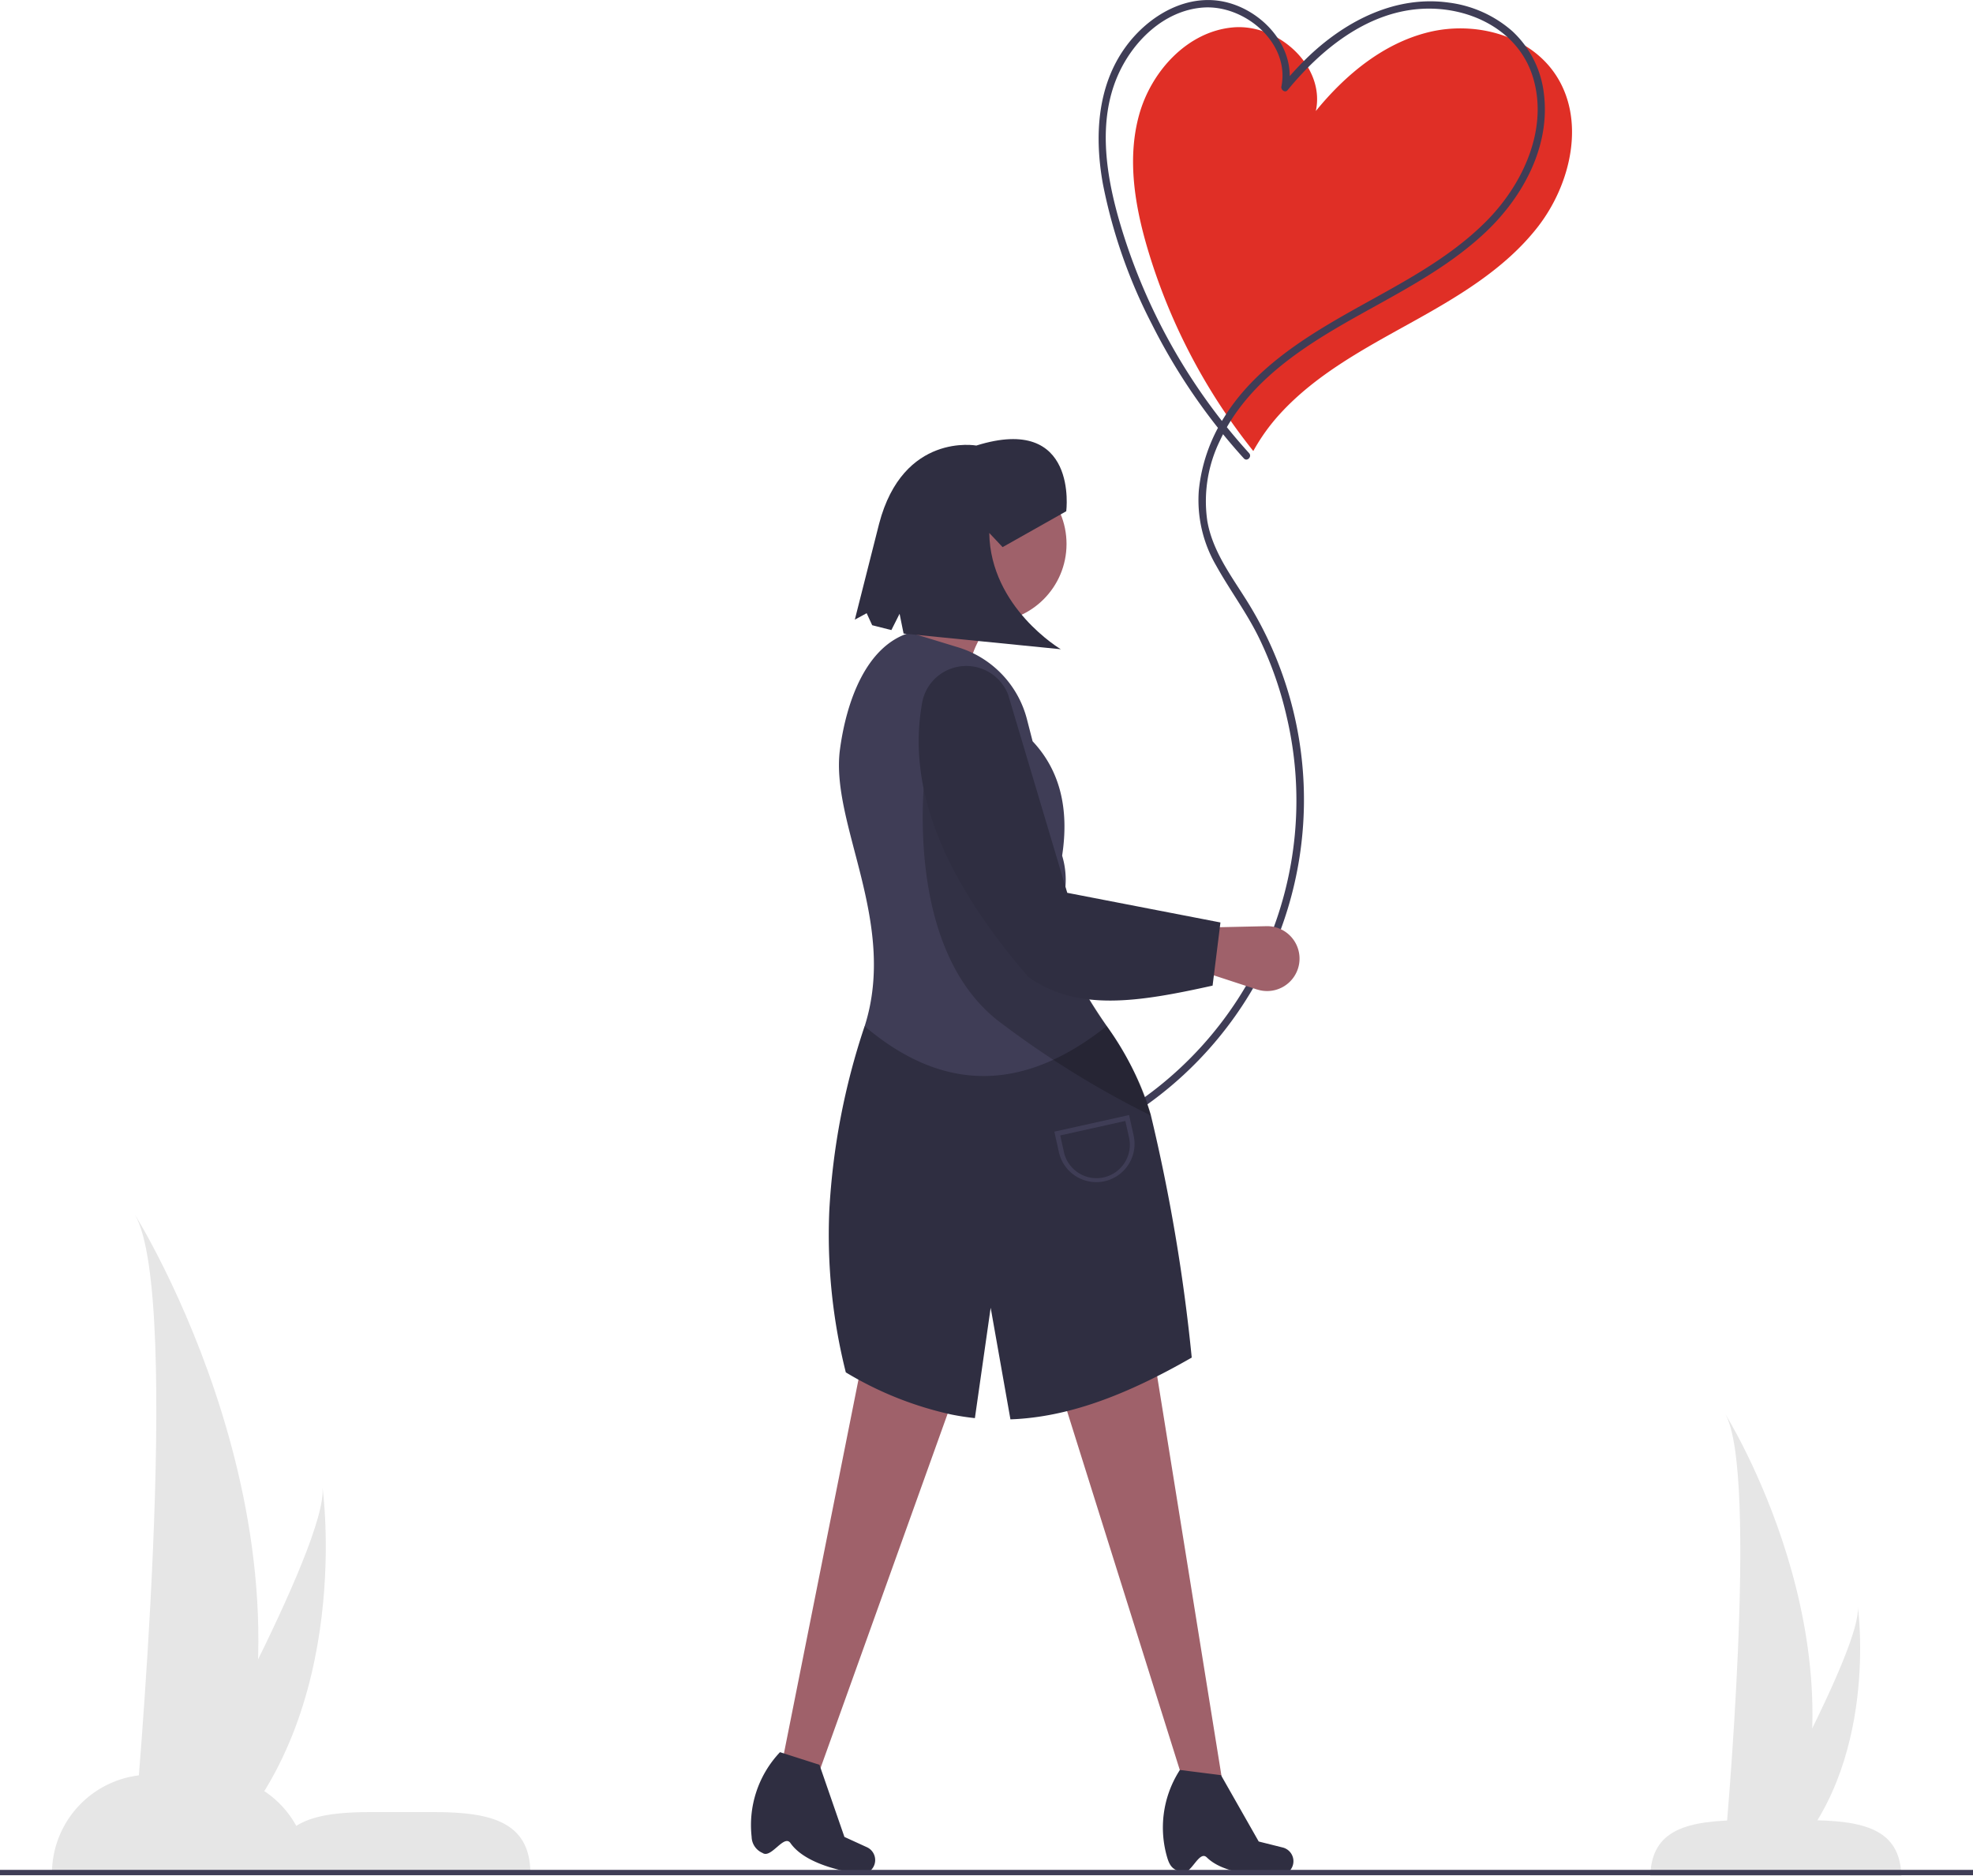 <svg id="Groupe_276" data-name="Groupe 276" xmlns="http://www.w3.org/2000/svg" width="147.833" height="140.579" viewBox="0 0 147.833 140.579">
  <path id="Tracé_1847" data-name="Tracé 1847" d="M675.612,131.323c3.493-1.936,7.042-4.011,9.51-7.151,2.578-3.279,3.678-8.184,1.289-11.6-2.007-2.872-6-3.882-9.407-3.052s-6.254,3.195-8.467,5.911c.724-3.338-2.8-6.562-6.2-6.266s-6.134,3.27-7.043,6.563-.318,6.817.658,10.091a44.645,44.645,0,0,0,7.9,15.087,14.558,14.558,0,0,1,1.976-2.76C668.518,135.189,672.119,133.259,675.612,131.323Z" transform="translate(-569.945 -107.112)" fill="#e02f26"/>
  <path id="Tracé_1848" data-name="Tracé 1848" d="M646.062,132.952a44.276,44.276,0,0,1-9.784-17.61c-.958-3.4-1.52-7.264-.083-10.618,1.111-2.594,3.479-4.941,6.414-5.158,3.1-.229,6.536,2.639,5.873,5.919-.05.245.273.5.464.27,2.479-3.026,5.888-5.814,9.949-6.087,3.618-.243,7.418,1.564,8.471,5.239,1.1,3.828-.8,7.877-3.448,10.584-2.942,3-6.771,4.875-10.386,6.92-3.556,2.012-7.173,4.335-9.361,7.892a12.54,12.54,0,0,0-1.876,5.445,9.748,9.748,0,0,0,1.3,5.63c1.027,1.851,2.3,3.538,3.226,5.449a27.584,27.584,0,0,1,2.069,5.922A27.415,27.415,0,0,1,635.6,182.894a27.381,27.381,0,0,1-2.464,1.239c-.326.144-.044.623.28.48a28.081,28.081,0,0,0,12.43-40.673c-1.173-1.866-2.528-3.675-2.914-5.9a10.316,10.316,0,0,1,.942-6.02c1.842-3.979,5.492-6.566,9.18-8.7s7.625-3.983,10.749-6.943c2.781-2.635,4.833-6.4,4.351-10.335a7.565,7.565,0,0,0-2.362-4.7,8.9,8.9,0,0,0-4.758-2.146c-3.937-.555-7.628,1.313-10.434,3.953a23.329,23.329,0,0,0-2.051,2.215l.464.27c.6-2.961-1.755-5.681-4.51-6.429-3-.814-5.968.938-7.694,3.313-2.157,2.967-2.333,6.771-1.7,10.269a39.352,39.352,0,0,0,3.653,10.471,45.076,45.076,0,0,0,6.908,10.089c.24.265.632-.128.393-.393Z" transform="translate(-552.47 -99)" fill="#3f3d56"/>
  <path id="Tracé_1849" data-name="Tracé 1849" d="M406.12,535.482l-2.621.744-10.3-32.792,7.556-1.3Z" transform="translate(-314.461 -401.577)" fill="#9f616a"/>
  <path id="Tracé_1850" data-name="Tracé 1850" d="M293.757,533.195l-2.592-.555,6.7-33.6,7.29,2.375Z" transform="translate(-232.858 -399.101)" fill="#9f616a"/>
  <path id="Tracé_1851" data-name="Tracé 1851" d="M667.36,768.876c.718.328,1.319-1.7,1.924-1.107,1.693,1.664,5.755,1.291,5.755,1.291a1.058,1.058,0,0,0,.667-1.379h0a1.058,1.058,0,0,0-.734-.655l-1.8-.45-2.827-4.972-3.081-.39-.078.127a7.945,7.945,0,0,0-.851,6.5C666.589,768.657,666.938,768.683,667.36,768.876Z" transform="translate(-578.859 -628.601)" fill="#2f2e41"/>
  <path id="Tracé_1852" data-name="Tracé 1852" d="M512.73,762.1c.646.453,1.608-1.433,2.094-.737,1.361,1.945,5.422,2.321,5.422,2.321a1.058,1.058,0,0,0,.908-1.234h0a1.059,1.059,0,0,0-.6-.778l-1.688-.772-1.871-5.405-2.958-.946-.1.111a7.944,7.944,0,0,0-2.024,6.231A1.346,1.346,0,0,0,512.73,762.1Z" transform="translate(-455.595 -623.268)" fill="#2f2e41"/>
  <path id="Tracé_1853" data-name="Tracé 1853" d="M561.811,482.9a22.16,22.16,0,0,1,3.31,6.7,134.95,134.95,0,0,1,3.058,18.142c-4.795,2.751-8.955,4.33-13.018,4.6-.189.013-.378.021-.566.028l-1.481-8.363-1.182,8.271c-.585-.062-1.171-.151-1.76-.27a26.075,26.075,0,0,1-7.912-3.158,42.292,42.292,0,0,1-1.238-12.1,52.214,52.214,0,0,1,2.651-13.849Z" transform="translate(-478.885 -406.025)" fill="#2f2e41"/>
  <path id="Tracé_1854" data-name="Tracé 1854" d="M568.152,320.235l-6.514-2.215c2.357-2.307,3.319-4.84,2.345-7.686l7.3,1.3C569.548,314.973,567.281,316.982,568.152,320.235Z" transform="translate(-495.404 -268.013)" fill="#9f616a"/>
  <path id="Tracé_1855" data-name="Tracé 1855" d="M564.858,365.181c-5.925,4.713-11.958,5.257-18.139.011,2.492-7.823-2.592-15.18-1.851-20.734.462-3.465,1.9-7.757,5.254-8.755l3.6,1.1a7.624,7.624,0,0,1,5.156,5.383l.426,1.657c2.06,2.192,2.747,5.072,2.212,8.569a6.267,6.267,0,0,1,.037,3.5,6.743,6.743,0,0,0-.022,3.358,32.278,32.278,0,0,0,3.329,5.913" transform="translate(-481.932 -288.302)" fill="#3f3d56"/>
  <path id="Tracé_1856" data-name="Tracé 1856" d="M278.772,765.8h-4.406c-2.3,0-4.363.163-5.722,1.036a7.407,7.407,0,0,0-6.493-3.84h-4.406a7.409,7.409,0,0,0-7.409,7.409h35.846C286.182,766.317,282.864,765.8,278.772,765.8Z" transform="translate(-246.442 -630.03)" fill="#e6e6e6"/>
  <path id="Tracé_1857" data-name="Tracé 1857" d="M848.35,784.205h18.818c-.095-3.511-2.724-4.205-7.206-4.205h-4.406C851.074,780,848.445,780.695,848.35,784.205Z" transform="translate(-724.7 -643.626)" fill="#e6e6e6"/>
  <rect id="Rectangle_1567" data-name="Rectangle 1567" width="147.833" height="0.401" transform="translate(0 140.101)" fill="#3f3d56"/>
  <circle id="Ellipse_588" data-name="Ellipse 588" cx="5.862" cy="5.862" r="5.862" transform="translate(68.189 34.895)" fill="#9f616a"/>
  <path id="Tracé_1858" data-name="Tracé 1858" d="M684.8,450.281l-4.107-1.344.3-3.3,4.509-.1a2.431,2.431,0,0,1,2.455,2.809h0a2.431,2.431,0,0,1-3.157,1.931Z" transform="translate(-590.615 -376.143)" fill="#9f616a"/>
  <path id="Tracé_1859" data-name="Tracé 1859" d="M593.24,411.95a70.374,70.374,0,0,1-11.143-6.87c-7.686-5.6-5.732-19.281-5.732-19.281l10.258,10.174a6.742,6.742,0,0,0-.022,3.358C588.278,403.73,592.112,407.3,593.24,411.95Z" transform="translate(-507.004 -328.366)" opacity="0.2"/>
  <path id="Tracé_1860" data-name="Tracé 1860" d="M596.654,372.118c-5.561,1.232-10.111,1.971-13.809-.651-5.865-6.821-9.2-13.668-7.95-20.564a3.343,3.343,0,0,1,2.427-2.618h0a3.363,3.363,0,0,1,4.012,2.029l4.431,14.85,11.478,2.222Z" transform="translate(-505.797 -298.27)" fill="#2f2e41"/>
  <path id="Tracé_1861" data-name="Tracé 1861" d="M628.519,521.2a2.874,2.874,0,0,1-2.8-2.247l-.341-1.536,5.6-1.245.341,1.536a2.87,2.87,0,0,1-2.179,3.424h0A2.875,2.875,0,0,1,628.519,521.2Zm-2.7-3.5.261,1.175a2.5,2.5,0,1,0,4.879-1.084l-.261-1.175Z" transform="translate(-546.378 -432.628)" fill="#3f3d56"/>
  <path id="Tracé_1862" data-name="Tracé 1862" d="M566.574,268.7s.941-7.324-6.738-4.922c0,0-5.484-1.006-7.283,5.854l-1.821,7.191.887-.483.414.9,1.438.364.615-1.222.3,1.483,11.78,1.174s-5.276-3.12-5.36-8.712l1,1.062Z" transform="translate(-486.682 -230.395)" fill="#2f2e41"/>
  <path id="Tracé_1863" data-name="Tracé 1863" d="M281.389,598.958s3.6-39.25,0-45.458c0,0,15.219,24.231,6.608,46.66Z" transform="translate(-271.276 -462.484)" fill="#e6e6e6"/>
  <path id="Tracé_1864" data-name="Tracé 1864" d="M296.1,680.272S307.658,659.7,307.2,655.425c0,0,2.407,16.967-7.785,27.12Z" transform="translate(-283.037 -543.998)" fill="#e6e6e6"/>
  <path id="Tracé_1865" data-name="Tracé 1865" d="M876.389,660.143s2.549-27.758,0-32.148c0,0,10.763,17.136,4.673,33Z" transform="translate(-747.124 -522.061)" fill="#e6e6e6"/>
  <path id="Tracé_1866" data-name="Tracé 1866" d="M886.789,717.649s8.177-14.549,7.855-17.572c0,0,1.7,12-5.505,19.179Z" transform="translate(-755.441 -579.708)" fill="#e6e6e6"/>
</svg>
